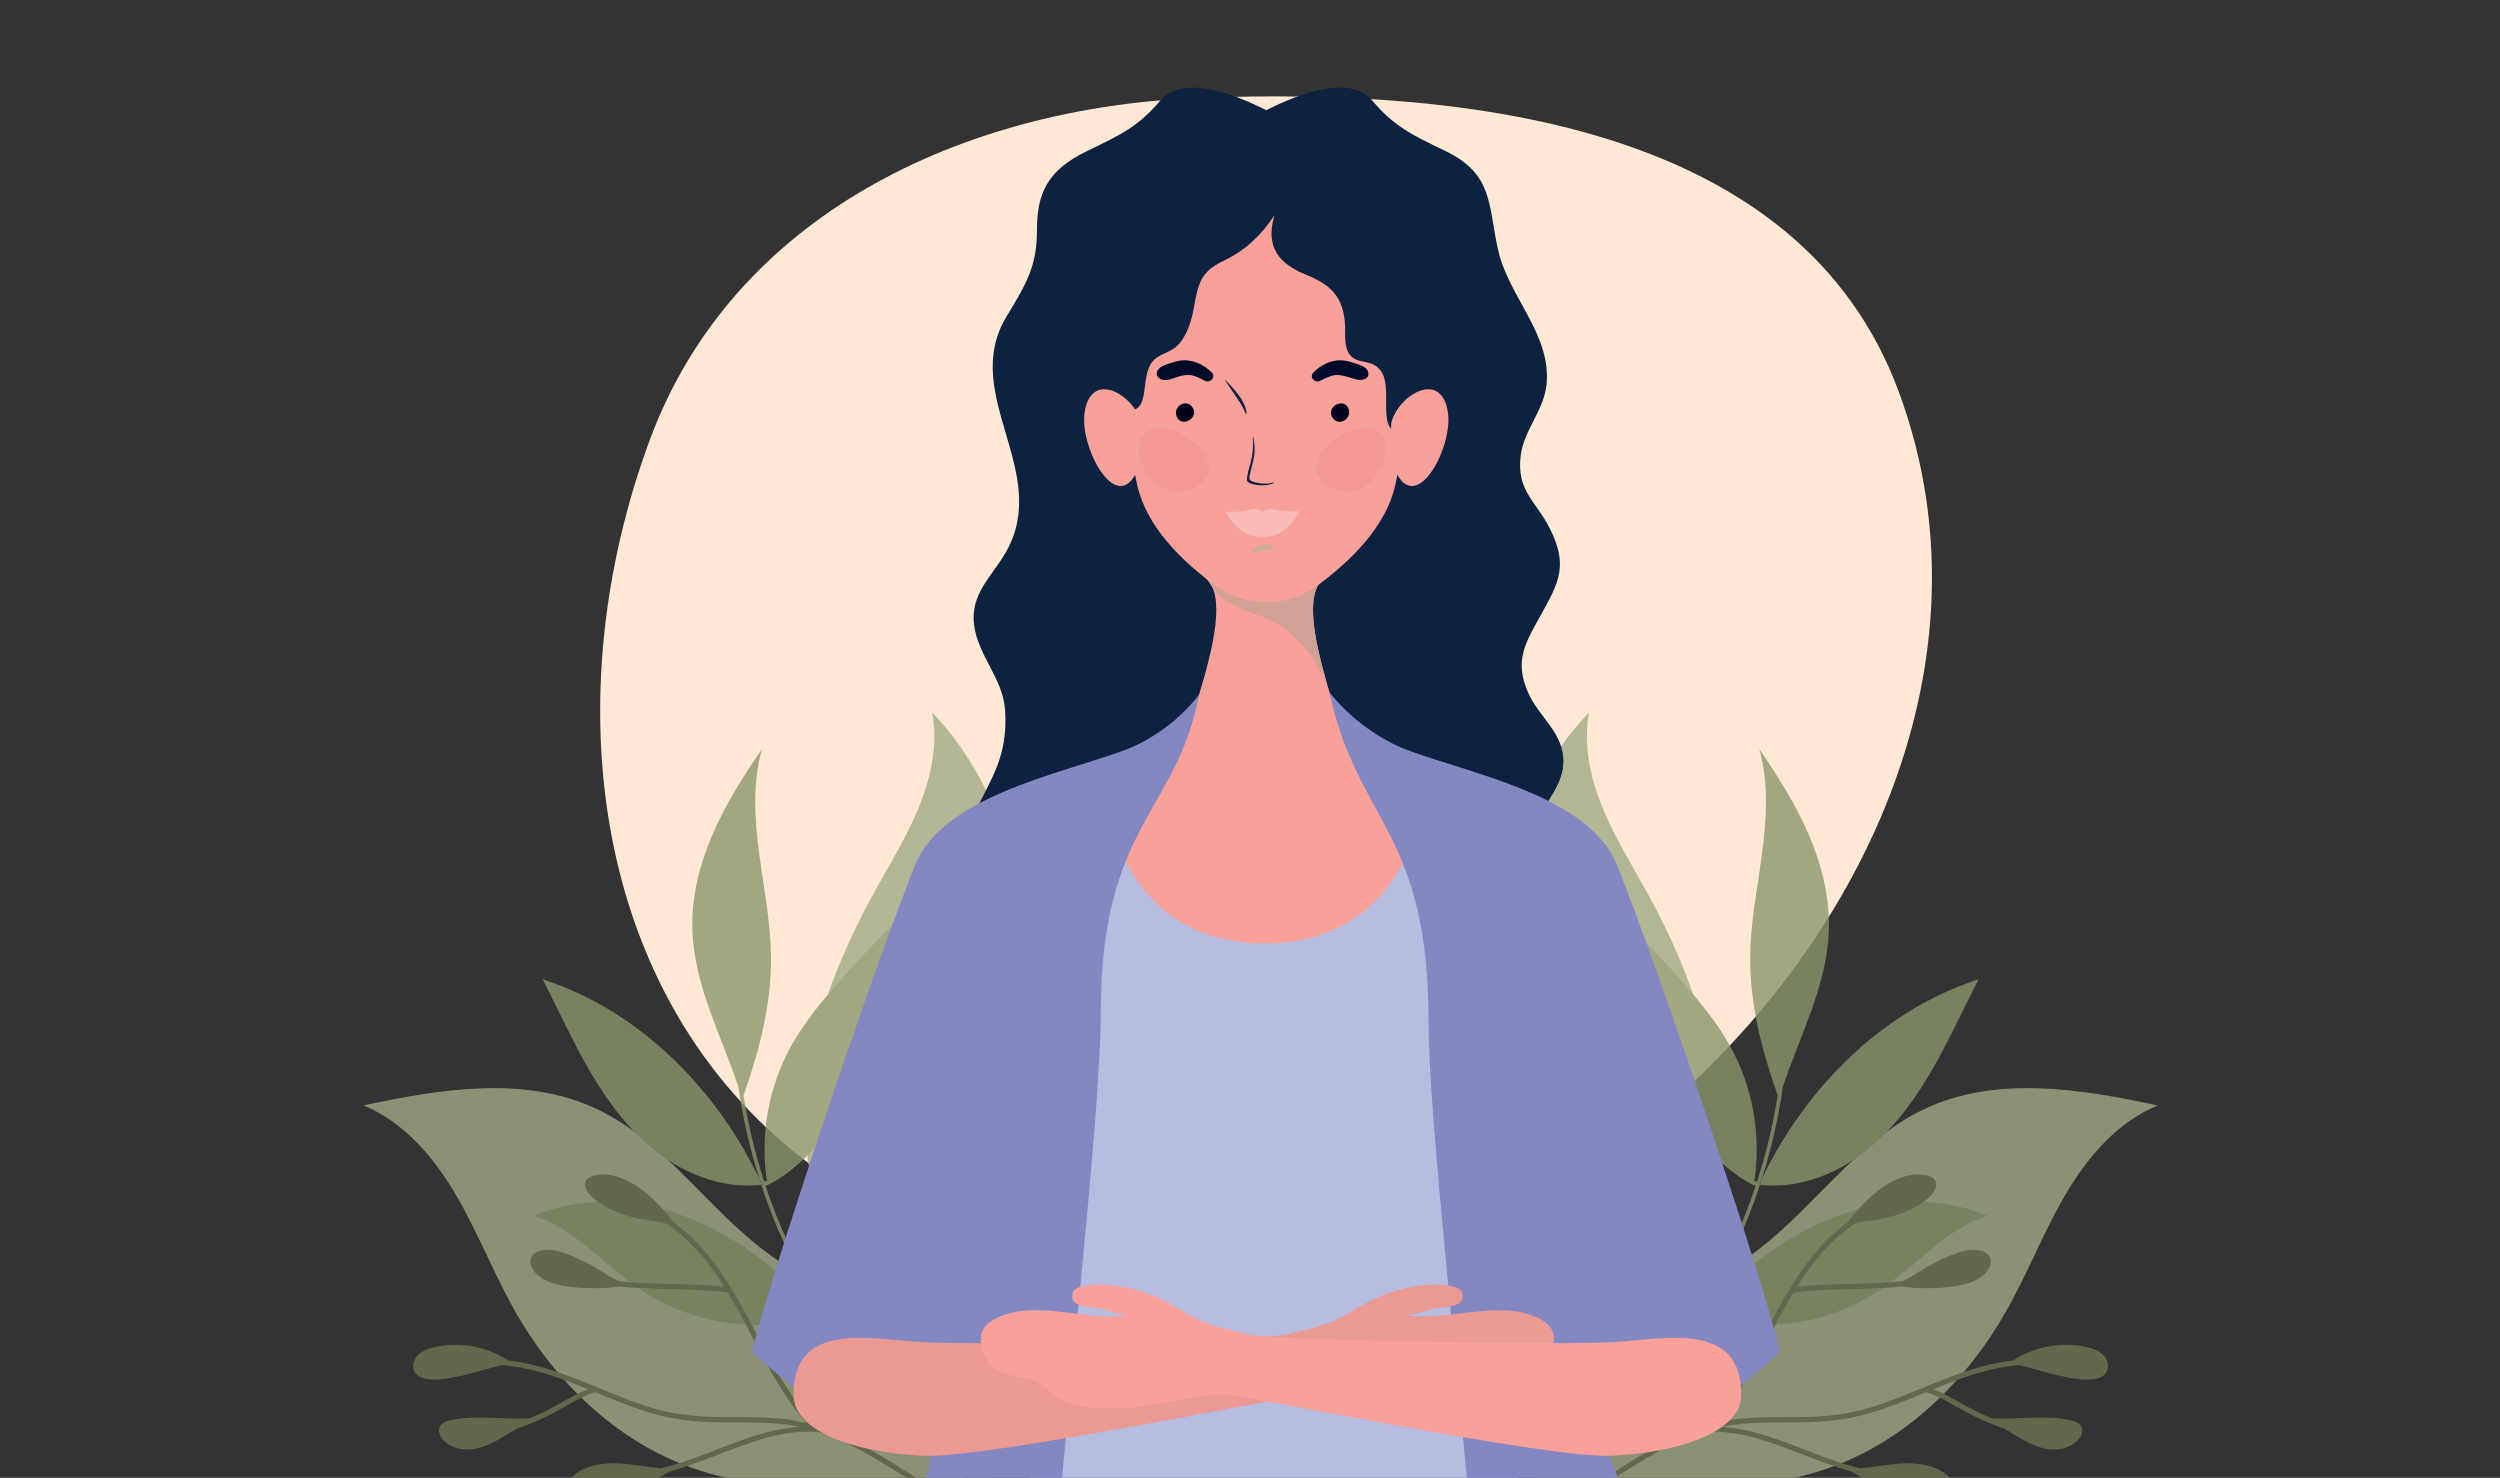 <svg width="856" height="506" viewBox="0 0 856 506" fill="none" xmlns="http://www.w3.org/2000/svg">
<rect x="0" y="0" width="856" height="506" fill="#333333" stroke="none"/>
<g clip-path="url(#clip0_39767_79847)">
<path fill-rule="evenodd" clip-rule="evenodd" d="M410.655 33.524C506.241 29.799 616.732 44.198 650.049 133.882C686.492 231.981 631.669 337.905 546.107 398.144C464.629 455.507 354.869 457.967 275.733 397.413C201.828 340.862 190.168 237.802 222.522 150.541C250.91 73.978 329.072 36.703 410.655 33.524Z" fill="#FFE9D5"/>
<g opacity="0.8">
<path d="M546.73 476.489C542.083 482.915 537.402 489.437 534.374 496.762C532.152 502.111 530.898 508.001 531.34 513.743C520.678 498.637 511.784 482.187 506.288 464.553C500.462 445.769 498.62 425.561 502.679 406.311C504.927 395.775 508.884 385.587 510.356 374.901C511.554 366.317 511.128 357.599 511.013 348.947C510.795 330.109 512.219 311.136 517.242 292.987C522.246 274.873 530.98 257.52 544.073 244C542.076 254.705 544.4 265.841 548.453 275.935C552.513 286.057 558.305 295.372 563.595 304.908C579.923 334.365 592.032 368.281 585.963 401.448C580.84 429.454 563.455 453.456 546.73 476.489Z" fill="#A0A984"/>
<path d="M738.764 378.498C725.008 384.196 714.772 396.168 707.232 409.009C699.691 421.849 694.324 435.86 686.985 448.833C673.482 472.748 652.607 493.188 626.733 502.455C610.491 508.283 593.043 509.507 575.96 512.014C559.788 514.359 543.271 518.114 529.869 527.326C529.17 519.223 531.018 511.107 533.152 503.243C537.561 486.789 543.488 469.992 555.601 458C567.602 446.142 584.211 440.375 598.088 430.776C619.96 415.646 634.895 391.026 658.951 379.71C683.486 368.151 712.276 372.801 738.764 378.498Z" fill="#A0A984"/>
<path d="M644.167 441.42C656.39 433.084 666.357 420.767 680.465 416.306C663.391 409.031 643.436 410.47 626.262 417.488C609.124 424.486 594.495 436.626 582.016 450.305C602.629 457.009 626.265 453.627 644.167 441.42Z" fill="#8B966C"/>
<path d="M581.11 448.146C581.066 448.65 581.038 449.165 580.994 449.67C581.145 449.788 581.297 449.906 581.448 450.024C582.988 447.652 584.459 445.252 585.885 442.821C592.479 431.517 597.942 419.558 602.122 407.152C602.287 406.666 602.45 406.167 602.602 405.683C602.377 405.669 602.15 405.643 601.921 405.604C602.424 405.255 602.77 404.607 603.05 404.035C603.126 403.865 603.216 403.706 603.291 403.536C606.532 393.268 608.93 382.74 610.454 372.074C616.419 354.311 625.581 337.251 626.197 318.591C626.582 307.311 623.758 296.1 619.302 285.733C614.832 275.368 608.756 265.779 602.386 256.461C605.623 268.02 604.901 280.3 603.326 292.19C601.752 304.081 599.344 315.919 599.267 327.918C599.167 344.03 603.305 359.908 608.687 375.113C607.105 385.055 604.764 394.854 601.665 404.43L600.676 404.457C603.078 388.72 600.139 372.204 592.436 358.262C588.21 350.603 582.65 343.776 576.908 337.191C570.535 329.902 563.903 322.855 557.016 316.073C558.345 322.19 559.674 328.307 560.994 334.439C563.942 348.049 566.936 361.769 572.718 374.433C574.167 377.598 575.815 380.703 577.65 383.684C583.169 392.624 590.457 400.435 599.636 405.408C600.125 405.664 600.654 405.926 601.182 405.875C600.556 407.788 599.889 409.683 599.195 411.582C594.742 423.694 589.06 435.365 582.264 446.337C581.897 446.937 581.516 447.539 581.11 448.146Z" fill="#8B966C"/>
<path d="M580.415 449.252C580.653 448.884 580.89 448.515 581.102 448.152C582.457 431.419 583.388 414.208 577.617 398.495C576.16 394.519 574.288 390.72 572.141 387.074C572.139 387.061 572.124 387.05 572.122 387.038C568.55 380.968 564.213 375.317 559.684 369.922C553.047 362.012 545.933 354.523 538.375 347.492C546.338 360.591 548.055 376.389 550.061 391.588C551.228 400.48 552.672 409.613 555.57 418.077C557.62 424.043 560.399 429.688 564.334 434.675C568.823 440.377 574.599 444.89 580.415 449.252Z" fill="#8B966C"/>
<path d="M531.945 502.468C533.225 501.54 534.499 500.588 535.747 499.627C541.17 495.486 546.36 491.059 551.304 486.346C551.285 486.31 551.268 486.287 551.261 486.249L551.465 486.214C555.671 482.231 559.714 478.053 563.556 473.701C569.872 466.54 575.676 458.919 580.875 450.904C580.922 450.49 580.956 450.078 580.989 449.667C580.795 449.531 580.599 449.381 580.419 449.242C574.24 458.865 567.196 467.943 559.421 476.35C556.795 479.184 554.091 481.941 551.29 484.596C552.864 480.516 554.019 476.287 554.892 472.015C558.43 454.67 556.778 436.439 550.769 419.798C545.23 404.449 535.984 390.433 523.664 379.695C530.417 391.917 530.842 406.525 530.761 420.474C530.729 425.752 530.653 431.078 531.614 436.277C532.273 439.867 533.421 443.345 534.617 446.789C539.191 459.883 544.569 472.709 550.719 485.152C544.572 491.013 538.025 496.448 531.152 501.44C530.479 501.935 531.269 502.951 531.945 502.468Z" fill="#8B966C"/>
<path d="M603.291 403.535C603.075 404.253 602.846 404.973 602.602 405.683C614.455 407.041 626.558 402.939 636.298 395.986C646.355 388.822 654.104 378.824 660.441 368.218C666.764 357.616 671.801 346.305 677.457 335.32C644.582 345.908 618.272 372.414 603.291 403.535Z" fill="#8B966C"/>
<path d="M601.914 405.607C602.144 405.646 602.37 405.672 602.595 405.686C602.839 404.977 603.068 404.257 603.285 403.539C603.21 403.709 603.119 403.868 603.044 404.039C602.763 404.61 602.417 405.259 601.914 405.607Z" fill="#8B966C"/>
<path d="M608.875 377.094C608.964 376.777 609.067 376.459 609.168 376.141L608.875 377.094Z" fill="#8B966C"/>
<path d="M601.43 405.547C601.591 405.571 601.752 405.596 601.911 405.608L601.43 405.547Z" fill="#8B966C"/>
<path d="M659.834 402.496C656.097 401.572 652.126 402.514 648.649 404.179C642.163 407.31 637.202 412.728 632.699 418.437C631.718 419.147 630.763 419.888 629.832 420.661C622.918 426.417 617.535 433.554 612.862 441.159C612.831 441.183 612.816 441.216 612.801 441.248C610.454 445.075 608.294 449.009 606.19 452.949C599.69 465.175 593.557 477.846 584.067 488.093C581.509 488.841 578.994 489.708 576.533 490.757C565.501 495.433 555.608 502.333 545.414 508.522C535.329 514.643 524.606 520.27 512.75 521.74C511.617 521.886 511.693 523.678 512.827 523.533C514.256 523.347 515.659 523.129 517.077 522.839C528.644 520.544 539.053 514.574 548.969 508.434C559.097 502.175 569.065 495.368 580.28 491.193C581.374 490.792 582.478 490.455 583.59 490.102C583.729 490.226 583.916 490.293 584.14 490.278C589.163 490.002 594.158 490.64 599.033 491.836C610.945 494.755 622.241 500.705 634.113 503.882C634.129 503.89 634.129 503.889 634.145 503.897C635.638 504.807 637.124 505.733 638.641 506.634C642.514 508.924 646.505 511.13 650.807 512.455C655.125 513.787 659.808 514.202 664.137 512.912C665.352 512.548 666.563 512.024 667.466 511.14C668.37 510.256 668.931 508.918 668.638 507.677C668.393 506.674 667.647 505.855 666.85 505.189C662.2 501.255 655.564 500.665 649.506 501.212C645.287 501.585 641.072 502.413 636.867 502.713C636.488 502.636 636.133 502.55 635.762 502.457C620.239 498.554 605.681 489.591 589.545 488.542C592.748 487.896 596.02 487.479 599.331 487.277C606.578 486.848 613.847 487.179 621.106 486.894C628.389 486.6 635.461 485.399 642.407 483.191C648.249 481.321 653.925 478.959 659.602 476.637C659.709 476.746 659.824 476.839 660.001 476.882C663.331 477.874 666.324 479.636 669.323 481.343C672.248 482.996 675.227 484.576 678.265 485.985C680.872 487.174 683.531 488.25 686.241 489.132C687.229 489.728 688.232 490.331 689.235 490.934C692.702 493.036 696.25 495.175 700.216 495.988C704.175 496.818 708.704 496.075 711.462 493.11C712.681 491.8 713.494 489.749 712.56 488.23C711.861 487.096 710.478 486.632 709.179 486.326C700.321 484.31 691.081 486.144 682.029 485.657C680.78 485.157 679.537 484.601 678.319 484.036C675.273 482.603 672.325 480.999 669.407 479.33C666.987 477.951 664.537 476.636 661.92 475.68C662.284 475.533 662.625 475.394 662.966 475.257C672.056 471.576 681.721 468.104 691.556 467.414L691.872 467.5C698.66 469.208 705.324 471.568 712.291 472.253C714.204 472.429 716.152 472.484 718.021 471.989C719.189 471.682 720.342 471.111 721.075 470.128C722.368 468.359 721.802 465.708 720.297 464.101C718.808 462.503 716.614 461.742 714.476 461.243C705.91 459.284 696.577 461.016 689.227 465.839C678.636 466.967 668.404 471.066 658.619 475.095C651.835 477.89 645.035 480.718 637.944 482.641C630.75 484.575 623.435 485.15 616.001 485.217C608.761 485.293 601.486 485.059 594.268 485.935C591.889 486.213 589.531 486.7 587.2 487.256C591.462 482.324 595.075 476.873 598.348 471.265C603.824 461.841 608.427 451.875 614.091 442.558C618.082 442.041 622.087 441.747 626.105 441.596C634.357 441.258 642.78 441.355 651.025 440.52C656.776 441.272 662.617 441.277 668.365 440.547C672.5 440.017 676.836 438.969 679.754 435.998C681.177 434.546 682.202 432.336 681.339 430.494C680.63 429.001 678.885 428.251 677.228 428.035C674.011 427.609 670.78 428.657 667.772 429.907C664.138 431.4 660.634 433.21 657.298 435.295C655.378 436.497 653.446 437.812 651.38 438.689C639.4 440.002 627.262 439.229 615.3 440.63C616.601 438.549 617.943 436.506 619.392 434.533C623.776 428.571 629.015 423.065 635.15 418.902C636.906 418.394 638.815 418.194 640.651 417.94C647.131 417.037 653.613 415.147 658.868 411.267C660.091 410.374 661.239 409.347 662.083 408.08C662.813 406.977 663.258 405.506 662.638 404.33C662.125 403.302 660.948 402.776 659.834 402.496Z" fill="#6D7551"/>
</g>
<g opacity="0.8">
<path d="M316.536 476.489C321.183 482.915 325.863 489.437 328.892 496.762C331.113 502.111 332.368 508.001 331.926 513.743C342.587 498.637 351.482 482.187 356.977 464.553C362.803 445.769 364.645 425.561 360.586 406.311C358.339 395.775 354.382 385.587 352.91 374.901C351.712 366.317 352.137 357.599 352.252 348.947C352.471 330.109 351.047 311.136 346.023 292.987C341.02 274.873 332.285 257.52 319.193 244C321.19 254.705 318.866 265.841 314.813 275.935C310.752 286.057 304.961 295.372 299.671 304.908C283.342 334.365 271.233 368.281 277.303 401.448C282.426 429.454 299.81 453.456 316.536 476.489Z" fill="#A0A984"/>
<path d="M124.502 378.498C138.258 384.196 148.494 396.168 156.034 409.009C163.575 421.849 168.942 435.86 176.281 448.833C189.784 472.748 210.659 493.188 236.533 502.455C252.774 508.283 270.222 509.507 287.306 512.014C303.478 514.359 319.994 518.114 333.396 527.326C334.096 519.223 332.248 511.107 330.114 503.243C325.704 486.789 319.777 469.992 307.664 458C295.663 446.142 279.055 440.375 265.178 430.776C243.306 415.646 228.37 391.026 204.314 379.71C179.779 368.151 150.99 372.801 124.502 378.498Z" fill="#A0A984"/>
<path d="M219.098 441.42C206.875 433.084 196.909 420.767 182.8 416.306C199.874 409.031 219.83 410.47 237.003 417.488C254.141 424.486 268.771 436.626 281.25 450.305C260.637 457.009 237.001 453.627 219.098 441.42Z" fill="#8B966C"/>
<path d="M282.155 448.146C282.199 448.65 282.228 449.165 282.272 449.67C282.121 449.788 281.969 449.906 281.818 450.024C280.277 447.652 278.807 445.252 277.381 442.821C270.786 431.517 265.324 419.558 261.143 407.152C260.978 406.666 260.816 406.167 260.664 405.683C260.888 405.669 261.115 405.643 261.345 405.604C260.842 405.255 260.496 404.607 260.215 404.035C260.14 403.865 260.05 403.706 259.974 403.536C256.734 393.268 254.335 382.74 252.812 372.074C246.846 354.311 237.684 337.251 237.068 318.591C236.684 307.311 239.507 296.1 243.964 285.733C248.434 275.368 254.51 265.779 260.879 256.461C257.643 268.02 258.365 280.3 259.939 292.19C261.514 304.081 263.921 315.919 263.998 327.918C264.099 344.03 259.961 359.908 254.578 375.113C256.161 385.055 258.502 394.854 261.6 404.43L262.59 404.457C260.187 388.72 263.127 372.204 270.83 358.262C275.055 350.603 280.616 343.776 286.357 337.191C292.73 329.902 299.362 322.855 306.25 316.073C304.92 322.19 303.591 328.307 302.272 334.439C299.323 348.049 296.33 361.769 290.548 374.433C289.099 377.598 287.451 380.703 285.616 383.684C280.096 392.624 272.809 400.435 263.63 405.408C263.141 405.664 262.611 405.926 262.084 405.875C262.709 407.788 263.377 409.683 264.07 411.582C268.524 423.694 274.206 435.365 281.002 446.337C281.369 446.937 281.75 447.539 282.155 448.146Z" fill="#8B966C"/>
<path d="M282.85 449.252C282.613 448.884 282.376 448.515 282.163 448.152C280.809 431.419 279.878 414.208 285.648 398.495C287.106 394.519 288.978 390.72 291.124 387.074C291.126 387.061 291.142 387.05 291.144 387.038C294.716 380.968 299.053 375.317 303.581 369.922C310.219 362.012 317.332 354.523 324.891 347.492C316.927 360.591 315.21 376.389 313.205 391.588C312.038 400.48 310.594 409.613 307.696 418.077C305.646 424.043 302.867 429.688 298.932 434.675C294.442 440.377 288.666 444.89 282.85 449.252Z" fill="#8B966C"/>
<path d="M331.321 502.468C330.041 501.54 328.767 500.588 327.519 499.627C322.096 495.486 316.906 491.059 311.961 486.346C311.981 486.31 311.998 486.287 312.005 486.249L311.801 486.214C307.594 482.231 303.552 478.053 299.709 473.701C293.394 466.54 287.59 458.919 282.391 450.904C282.344 450.49 282.31 450.078 282.277 449.667C282.47 449.531 282.667 449.381 282.847 449.242C289.025 458.865 296.07 467.943 303.845 476.35C306.471 479.184 309.175 481.941 311.975 484.596C310.402 480.516 309.247 476.287 308.374 472.015C304.835 454.67 306.487 436.439 312.497 419.798C318.035 404.449 327.282 390.433 339.602 379.695C332.849 391.917 332.424 406.525 332.505 420.474C332.537 425.752 332.613 431.078 331.652 436.277C330.993 439.867 329.844 443.345 328.648 446.789C324.074 459.883 318.697 472.709 312.547 485.152C318.693 491.013 325.241 496.448 332.113 501.44C332.787 501.935 331.997 502.951 331.321 502.468Z" fill="#8B966C"/>
<path d="M259.974 403.535C260.19 404.253 260.42 404.973 260.664 405.683C248.811 407.041 236.708 402.939 226.968 395.986C216.911 388.822 209.161 378.824 202.825 368.218C196.502 357.616 191.465 346.305 185.809 335.32C218.684 345.908 244.994 372.414 259.974 403.535Z" fill="#8B966C"/>
<path d="M261.352 405.607C261.122 405.646 260.895 405.672 260.67 405.686C260.426 404.977 260.197 404.257 259.981 403.539C260.056 403.709 260.146 403.868 260.221 404.039C260.503 404.61 260.849 405.259 261.352 405.607Z" fill="#8B966C"/>
<path d="M254.391 377.094C254.301 376.777 254.199 376.459 254.097 376.141L254.391 377.094Z" fill="#8B966C"/>
<path d="M261.836 405.547C261.675 405.571 261.513 405.596 261.354 405.608L261.836 405.547Z" fill="#8B966C"/>
<path d="M203.432 402.496C207.169 401.572 211.14 402.514 214.616 404.179C221.103 407.31 226.063 412.728 230.567 418.437C231.547 419.147 232.503 419.888 233.434 420.661C240.348 426.417 245.731 433.554 250.403 441.159C250.435 441.183 250.45 441.216 250.465 441.248C252.812 445.075 254.972 449.009 257.075 452.949C263.575 465.175 269.709 477.846 279.199 488.093C281.757 488.841 284.271 489.708 286.733 490.757C297.765 495.433 307.658 502.333 317.852 508.522C327.937 514.643 338.66 520.27 350.515 521.74C351.649 521.886 351.572 523.678 350.439 523.533C349.01 523.347 347.606 523.129 346.189 522.839C334.622 520.544 324.213 514.574 314.297 508.434C304.169 502.175 294.201 495.368 282.985 491.193C281.891 490.792 280.788 490.455 279.676 490.102C279.536 490.226 279.35 490.293 279.126 490.278C274.102 490.002 269.108 490.64 264.233 491.836C252.321 494.755 241.024 500.705 229.153 503.882C229.137 503.89 229.137 503.889 229.12 503.897C227.628 504.807 226.142 505.733 224.625 506.634C220.751 508.924 216.761 511.13 212.459 512.455C208.141 513.787 203.458 514.202 199.129 512.912C197.913 512.548 196.703 512.024 195.799 511.14C194.896 510.256 194.334 508.918 194.627 507.677C194.873 506.674 195.618 505.855 196.415 505.189C201.066 501.255 207.702 500.665 213.759 501.212C217.979 501.585 222.194 502.413 226.399 502.713C226.778 502.636 227.133 502.55 227.504 502.457C243.027 498.554 257.584 489.591 273.72 488.542C270.518 487.896 267.245 487.479 263.934 487.277C256.688 486.848 249.419 487.179 242.159 486.894C234.877 486.6 227.805 485.399 220.859 483.191C215.017 481.321 209.341 478.959 203.664 476.637C203.557 476.746 203.442 476.839 203.264 476.882C199.934 477.874 196.941 479.636 193.943 481.343C191.018 482.996 188.039 484.576 185.001 485.985C182.394 487.174 179.734 488.25 177.024 489.132C176.037 489.728 175.034 490.331 174.031 490.934C170.564 493.036 167.015 495.175 163.049 495.988C159.091 496.818 154.561 496.075 151.804 493.11C150.585 491.8 149.771 489.749 150.706 488.23C151.404 487.096 152.788 486.632 154.087 486.326C162.944 484.31 172.185 486.144 181.237 485.657C182.486 485.157 183.728 484.601 184.946 484.036C187.993 482.603 190.941 480.999 193.858 479.33C196.278 477.951 198.729 476.636 201.345 475.68C200.981 475.533 200.641 475.394 200.3 475.257C191.21 471.576 181.544 468.104 171.709 467.414L171.394 467.5C164.605 469.208 157.942 471.568 150.975 472.253C149.062 472.429 147.114 472.484 145.245 471.989C144.076 471.682 142.923 471.111 142.191 470.128C140.897 468.359 141.463 465.708 142.969 464.101C144.458 462.503 146.651 461.742 148.789 461.243C157.356 459.284 166.688 461.016 174.038 465.839C184.63 466.967 194.861 471.066 204.647 475.095C211.431 477.89 218.231 480.718 225.321 482.641C232.516 484.575 239.83 485.15 247.264 485.217C254.505 485.293 261.78 485.059 268.997 485.935C271.377 486.213 273.734 486.7 276.066 487.256C271.804 482.324 268.19 476.873 264.918 471.265C259.442 461.841 254.838 451.875 249.175 442.558C245.183 442.041 241.178 441.747 237.16 441.596C228.909 441.258 220.485 441.355 212.241 440.52C206.489 441.272 200.649 441.277 194.901 440.547C190.766 440.017 186.43 438.969 183.512 435.998C182.089 434.546 181.063 432.336 181.927 430.494C182.636 429.001 184.38 428.251 186.037 428.035C189.255 427.609 192.485 428.657 195.493 429.907C199.127 431.4 202.632 433.21 205.968 435.295C207.888 436.497 209.82 437.812 211.885 438.689C223.866 440.002 236.003 439.229 247.965 440.63C246.664 438.549 245.322 436.506 243.874 434.533C239.49 428.571 234.251 423.065 228.115 418.902C226.359 418.394 224.451 418.194 222.615 417.94C216.135 417.037 209.652 415.147 204.398 411.267C203.174 410.374 202.026 409.347 201.182 408.08C200.453 406.977 200.008 405.506 200.627 404.33C201.14 403.302 202.318 402.776 203.432 402.496Z" fill="#6D7551"/>
</g>
<path d="M521.096 226.349C521.55 221.052 524.349 216.431 527.711 210.363C533.948 199.112 536.872 193.484 530.759 181.156C525.948 171.461 519.171 168.175 520.691 155.928C521.727 147.523 528.516 140.503 529.488 132.069C531.482 114.812 516.761 101.914 513.059 86.014C509.422 70.43 511.648 59.715 494.742 51.619C483.204 46.096 477.161 43.107 469.865 34.433C462.509 25.694 445.773 31.539 433.569 37.727C421.365 31.539 404.631 25.694 397.277 34.433C389.981 43.11 383.932 46.096 372.388 51.624C358.326 58.364 355.04 66.471 355.056 78.934C355.072 91.277 351.148 97.628 344.641 108.362C328.481 135.028 360.126 161.456 344.468 188.981C339.702 197.369 332.125 203.277 333.524 214.057C334.87 224.419 343.436 232.434 344.134 243.093C345.198 259.339 339.307 266.362 333.253 279.378C322.693 302.078 340.209 308.69 346.884 327.766C353.478 346.601 327.925 361.295 341.421 380.082C346.992 387.84 358.64 390.221 358.375 401.284C358.175 409.634 349.802 417.014 350.186 426.962C351.219 453.646 375.566 438.922 386.775 455.995C396.325 470.544 392.802 480.645 413.749 480.37C427.023 480.196 446.983 488.26 459.029 484.991C486.837 477.424 472.232 454.222 479.864 435.695C488.911 413.726 523.932 424.924 524.382 395.507C524.722 372.948 503.985 365.611 524.349 345.942C532.85 337.727 537.699 332.77 535.563 320.507C533.396 308.055 521.55 299.789 524.085 286.637C525.803 277.698 534.99 270.78 535.294 261.233C535.628 250.864 526.997 245.843 523.176 237.039C521.393 232.932 520.825 229.516 521.096 226.349Z" fill="#0D2240"/>
<path d="M489.149 263.486C484.414 263.491 465.272 255.333 456.997 242.759C451.279 224.593 446.296 205.873 452.3 198.911C463.256 186.206 468.812 181.071 460.737 174.532C452.739 168.057 443.145 164.085 433.018 161.18C422.888 164.085 413.301 168.057 405.303 174.532C397.223 181.071 402.779 186.206 413.734 198.911C419.755 205.884 414.744 224.659 409.015 242.851C400.725 255.39 381.619 263.491 376.89 263.486C376.89 263.486 346.171 329.57 433.022 329.57C519.869 329.57 489.149 263.486 489.149 263.486Z" fill="#F7A19A"/>
<path d="M452.291 198.911C463.247 186.206 468.803 181.071 460.728 174.532C452.729 168.057 443.136 164.085 433.008 161.18C422.879 164.085 413.292 168.057 405.293 174.532C397.214 181.071 402.77 186.206 413.724 198.911C414.058 199.301 414.297 199.79 414.567 200.252C414.659 200.25 417.329 206.343 429.468 210.172C445.843 215.342 450.621 227.966 454.086 233.166C449.853 218.357 447.347 204.646 452.291 198.911Z" fill="#D1A195"/>
<path d="M335.445 564.225C347.022 567.732 358.935 570.307 370.992 572.31C396.172 576.49 422.589 580.003 448.142 579.819C481.201 579.581 508.987 568.784 534.589 551.743C520.639 491.671 496.988 474.444 501.788 449.737C512.797 393.146 519.623 291.778 518.867 270.188L488.979 263.485C488.979 263.485 487.726 323.01 433.004 323.01C378.283 323.01 377.035 263.484 377.035 263.484C353.011 266.375 347.147 270.188 347.147 270.188C346.385 291.777 353.216 393.145 364.219 449.737C369.424 476.476 348.53 501.523 335.445 564.225Z" fill="#B6BDE0"/>
<path d="M410.6 237.695C410.6 237.695 401.635 250.855 384.166 257.184C362.014 265.21 322.489 272.939 313.21 296.433C296.612 338.458 263.11 438.886 257.5 462.936C257.5 462.936 313.21 514.385 321.787 490.121C321.787 490.121 314.614 509.429 304.67 559.705L358.025 569.906C365.267 479.588 376.881 382.052 376.881 347.365C376.881 281.988 402.849 278.619 410.6 237.695Z" fill="#8488C2"/>
<path d="M455.242 237.094C455.242 237.094 465.37 250.853 482.837 257.182C504.985 265.208 544.509 272.937 553.788 296.431C570.391 338.456 603.895 438.884 609.504 462.934C609.504 462.934 553.788 514.383 545.211 490.119C545.211 490.119 553.706 495.762 563.976 539.857L507.752 566.692C500.256 477.267 489.139 384.055 489.139 349.679C489.14 284.302 464.565 281.384 455.242 237.094Z" fill="#8488C2"/>
<path d="M478.408 101.153C468.161 76.998 448.147 73.989 448.147 73.989C444.084 73.049 440.009 72.326 435.976 71.85V71.398C435.177 71.449 434.367 71.536 433.561 71.611C432.756 71.536 431.951 71.449 431.145 71.398V71.85C427.119 72.326 423.044 73.049 418.974 73.989C418.974 73.989 398.96 76.998 388.714 101.153C382.18 116.555 385.553 123.698 386.46 138.201C387.319 152.01 386.866 154.777 389.362 166.002C392.541 180.311 404.576 192.189 416.92 201.124C422.633 204.877 428.221 206.304 433.561 206.061C438.9 206.304 444.488 204.877 450.207 201.124C462.545 192.189 474.581 180.311 477.765 166.002C480.257 154.776 479.802 152.01 480.666 138.201C481.575 123.698 484.943 116.555 478.408 101.153Z" fill="#F7A19A"/>
<path d="M425.267 60.608C391.062 67.936 377.663 98.35 370.07 129.149C371.746 136.034 374.172 140.838 377.095 142.034C379.371 142.962 378.68 140.226 379.961 139.731C383.051 138.528 383.37 140.441 386.678 140.495C394.407 140.617 389.867 127.838 395.363 123.011C397.715 120.949 401.151 120.582 403.563 117.926C406.492 114.697 407.95 109.805 408.708 105.741C410.286 97.245 410.777 93.213 419.051 89.241C426.532 85.641 431.72 80.678 436.395 73.673C433.147 84.56 437.827 90.306 447.355 94.143C455.987 97.615 460.072 101.969 460.543 111.373C460.709 114.818 459.985 119.871 462.964 122.281C465.903 124.663 469.747 123.071 472.703 126.865C477.226 132.672 471.168 146.942 478.983 148.245C491.846 150.378 497.451 132.64 499.299 122.298C486.387 91.703 465.093 52.071 425.267 60.608Z" fill="#0D2240"/>
<path d="M390.822 144.925C388.401 135.092 373.256 126.19 371.316 141.655C369.718 154.391 384.402 180.689 390.968 156.647L390.822 144.925Z" fill="#F7A19A"/>
<path d="M476.326 144.925C478.747 135.092 493.885 126.19 495.826 141.655C497.425 154.391 482.746 180.689 476.18 156.647L476.326 144.925Z" fill="#F7A19A"/>
<path d="M429.485 189.449C431.408 188.38 433.285 188.165 435.428 188.02C435.883 187.989 435.999 187.462 435.649 187.204C433.46 185.587 430.553 186.982 428.807 188.57C428.325 189.009 428.941 189.751 429.485 189.449Z" fill="#CCAE94"/>
<path d="M461.664 139.79C460.051 136.043 454.051 139.227 456.177 142.857C458.242 146.382 463.204 143.368 461.664 139.79Z" fill="#00001A"/>
<path d="M451.939 130.418C453.437 129.722 454.838 128.927 456.456 128.54C457.641 128.256 458.909 128.465 460.086 128.689C461.661 128.988 463.134 129.645 464.692 129.99C466.461 130.381 469.079 129.708 468.435 127.364C467.923 125.505 465.385 124.901 463.807 124.364C462.263 123.838 460.623 123.372 458.982 123.352C455.509 123.311 452.104 125.111 449.71 127.529C448.164 129.092 450.11 131.269 451.939 130.418Z" fill="#000A29"/>
<path d="M471.403 147.454C462.46 142.628 441.279 158.97 455.304 166.731C469.329 174.493 480.342 152.286 471.403 147.454Z" fill="#F69992"/>
<path d="M402.931 142.733C404.54 146.48 410.544 143.297 408.417 139.666C406.352 136.139 401.395 139.155 402.931 142.733Z" fill="#00001A"/>
<path d="M414.883 127.517C412.496 125.105 409.36 123.55 405.961 123.348C404.493 123.26 402.993 123.67 401.6 124.089C399.89 124.603 397.351 125.175 396.38 126.832C395.276 128.716 397.061 130.024 398.76 130.149C400.469 130.274 402.478 129.149 404.133 128.757C405.284 128.485 406.592 128.267 407.773 128.455C409.534 128.735 411.063 129.666 412.654 130.407C414.483 131.257 416.43 129.08 414.883 127.517Z" fill="#000A29"/>
<path d="M393.189 147.454C402.132 142.628 423.313 158.97 409.288 166.731C395.264 174.493 384.25 152.286 393.189 147.454Z" fill="#F69992"/>
<path d="M419.394 129.965C421.617 133.968 424.763 137.225 426.475 141.549C426.546 141.73 426.868 141.727 426.844 141.499C426.389 137.108 422.35 132.98 419.431 129.937C419.412 129.917 419.381 129.942 419.394 129.965Z" fill="#0D2240"/>
<path d="M428.924 149.904C429.23 152.823 428.944 155.697 428.193 158.528C427.687 160.432 427.012 162.292 426.954 164.28C426.915 165.568 429.515 165.962 430.338 166.069C432.144 166.304 434.309 166.212 435.993 165.451C436.139 165.385 436.034 165.14 435.884 165.193C434.189 165.79 432.176 165.637 430.44 165.313C429.678 165.171 428.89 164.93 428.217 164.541C427.411 164.076 427.957 162.542 428.113 161.822C428.506 159.996 429.089 158.227 429.395 156.38C429.758 154.197 429.589 152.031 429.155 149.873C429.129 149.744 428.91 149.772 428.924 149.904Z" fill="#0D2240"/>
<path d="M444.727 175.054C444.727 175.054 439.322 175.373 436.366 174.456C435.171 174.084 433.485 174.494 432.459 175.283C431.178 174.392 429.567 173.846 428.167 174.429C425.551 175.518 419.773 175.208 419.773 175.208C419.773 175.208 423.352 183.95 432.285 183.95C441.213 183.95 444.727 175.054 444.727 175.054Z" fill="#F9BBB5"/>
<path d="M444.685 174.99C441.01 177.313 437.202 178.654 432.805 178.777C429.574 178.868 426.281 178.214 423.314 176.937C422.188 176.453 420.777 175.966 419.829 175.157C419.75 175.089 419.635 175.204 419.714 175.272C423.225 178.268 427.681 179.351 432.251 179.371C435.399 179.385 438.613 178.661 441.46 177.331C442.616 176.791 443.962 176.128 444.783 175.118C444.838 175.05 444.768 174.938 444.685 174.99Z" fill="#F9BBB5"/>
<path d="M271.779 478.417C270.877 451.665 298.695 458.701 315.935 459.564C339.341 460.728 433.716 458.709 440.396 456.934C447.076 455.161 454.628 454.146 462.135 449.422C470.802 443.969 478.704 440.769 488.876 439.958C492.643 439.65 499.831 440.04 500.544 442.45C501.792 446.69 498.155 447.325 491.865 447.919C490.14 448.078 485.325 450.146 481.817 450.276C492.134 452.621 510.467 446.06 522.72 449.8C530.151 452.07 534.176 455.521 531.042 463.436C527.21 473.123 519.222 469.654 511.683 473.904C508.645 475.612 505.662 481.211 494.307 482.065C487.957 482.543 480.288 482.33 474.094 481.233C466.192 479.838 455.626 477.585 449.444 477.442C443.266 477.304 337.893 499.465 316.146 498.452C290.383 497.263 272.141 489.173 271.779 478.417Z" fill="#EA9993"/>
<path d="M596.146 478.417C597.049 451.665 569.237 458.701 551.996 459.564C528.588 460.728 434.214 458.709 427.529 456.934C420.854 455.161 413.304 454.146 405.797 449.422C397.127 443.969 389.226 440.769 379.055 439.958C375.289 439.65 368.101 440.04 367.386 442.45C366.139 446.69 369.776 447.325 376.066 447.919C377.791 448.078 382.606 450.146 386.114 450.276C375.797 452.621 357.464 446.06 345.211 449.8C337.775 452.07 333.753 455.521 336.882 463.436C340.72 473.123 348.708 469.654 356.248 473.904C359.285 475.612 362.269 481.211 373.624 482.065C379.974 482.543 387.643 482.33 393.832 481.233C401.738 479.838 412.304 477.585 418.487 477.442C424.665 477.304 530.037 499.465 551.785 498.452C577.549 497.263 595.784 489.173 596.146 478.417Z" fill="#F7A19A"/>
</g>
<defs>
<clipPath id="clip0_39767_79847">
<rect width="855" height="506" fill="white" transform="translate(0.5)"/>
</clipPath>
</defs>
</svg>
